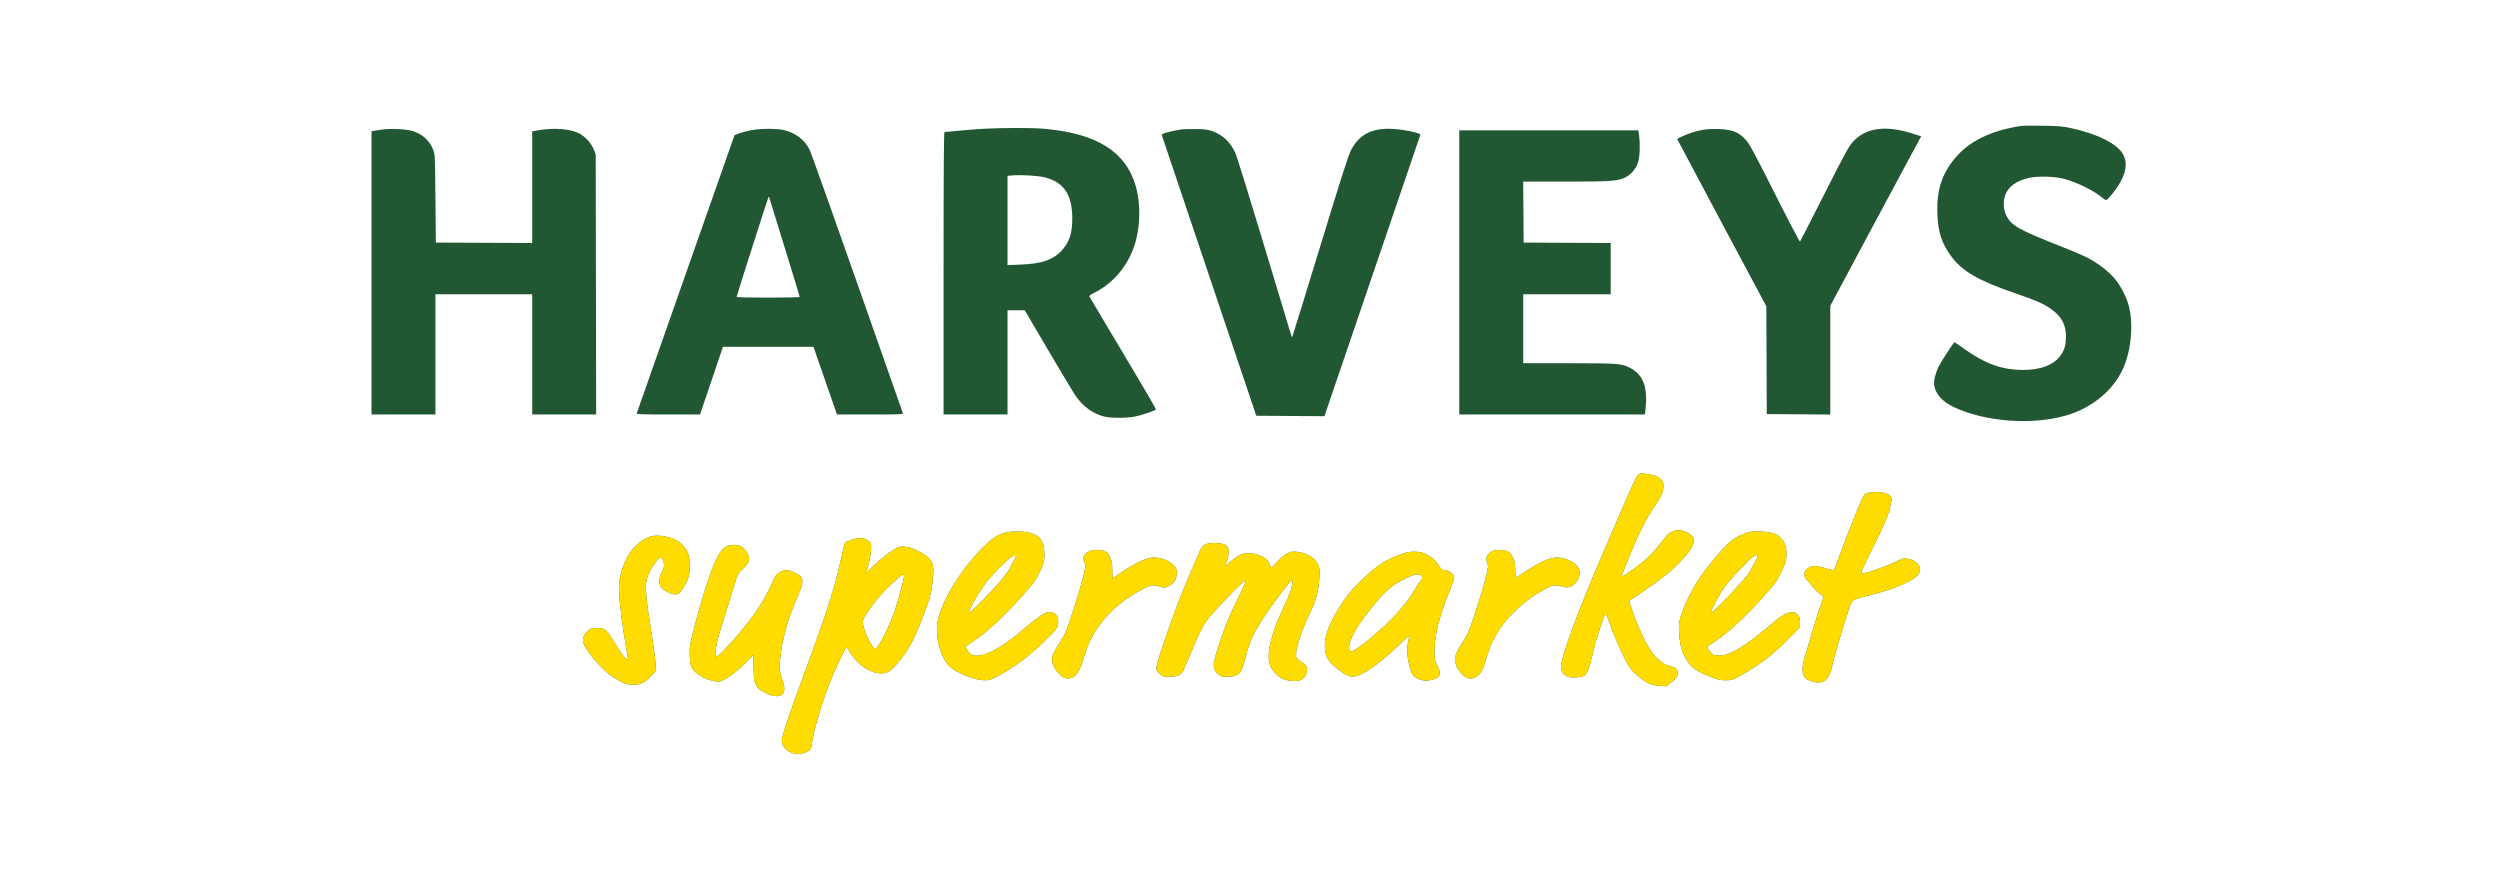 <svg width="179" height="63" viewBox="0 0 179 63" fill="none" xmlns="http://www.w3.org/2000/svg">
<path fill-rule="evenodd" clip-rule="evenodd" d="M144.752 9.01C142.539 9.342 140.966 10.115 139.937 11.376C139.018 12.501 138.657 13.66 138.715 15.292C138.763 16.635 139.033 17.453 139.732 18.384C140.525 19.439 141.649 20.087 144.227 20.975C145.774 21.508 146.344 21.756 146.847 22.117C147.613 22.666 147.921 23.234 147.921 24.099C147.921 24.66 147.838 24.988 147.602 25.359C147.131 26.098 146.178 26.489 144.847 26.487C143.331 26.485 142.119 26.043 140.553 24.921C140.231 24.69 139.957 24.502 139.942 24.502C139.885 24.502 138.952 25.936 138.799 26.26C138.565 26.756 138.44 27.29 138.489 27.591C138.593 28.225 139.066 28.752 139.887 29.143C142.096 30.197 145.435 30.455 147.884 29.762C149.786 29.225 151.342 27.936 152.041 26.323C152.602 25.025 152.759 23.237 152.428 21.92C152.27 21.292 151.844 20.463 151.414 19.95C150.991 19.442 150.22 18.848 149.493 18.467C149.204 18.316 148.372 17.958 147.643 17.673C144.482 16.434 143.968 16.138 143.621 15.359C143.451 14.977 143.421 14.481 143.542 14.064C143.734 13.404 144.337 12.944 145.285 12.733C145.931 12.591 147.204 12.634 147.851 12.822C148.79 13.094 149.888 13.636 150.484 14.124C150.622 14.237 150.763 14.329 150.795 14.329C150.887 14.329 151.333 13.806 151.634 13.345C152.221 12.445 152.349 11.721 152.032 11.085C151.652 10.324 150.217 9.591 148.288 9.174C147.678 9.042 147.403 9.019 146.258 9.002C145.529 8.991 144.851 8.995 144.752 9.01ZM70.451 9.219C69.971 9.246 69.154 9.31 68.637 9.361C68.119 9.412 67.665 9.453 67.628 9.453C67.578 9.453 67.56 12.128 67.56 19.566V29.678H69.849H72.138V25.946V22.214H72.755H73.373L75.057 25.082C75.983 26.659 76.868 28.13 77.022 28.349C77.571 29.131 78.279 29.64 79.079 29.828C79.579 29.946 80.695 29.944 81.275 29.824C81.758 29.725 82.719 29.399 82.769 29.318C82.785 29.291 81.727 27.479 80.418 25.291C79.109 23.102 78.023 21.275 78.006 21.23C77.985 21.176 78.086 21.093 78.294 20.991C79.673 20.311 80.697 19.127 81.211 17.616C81.653 16.32 81.695 14.62 81.317 13.318C80.597 10.835 78.505 9.538 74.698 9.215C73.871 9.145 71.737 9.147 70.451 9.219ZM27.383 9.273C27.168 9.303 26.903 9.343 26.796 9.363L26.6 9.399V19.538V29.678H28.889H31.178V25.374V21.071H34.641H38.105V25.374V29.678H40.395H42.685L42.669 20.363L42.653 11.049L42.508 10.689C42.328 10.243 41.873 9.749 41.453 9.544C40.772 9.211 39.621 9.131 38.481 9.338L38.105 9.406V13.403V17.4L34.657 17.384L31.208 17.369L31.177 14.209C31.148 11.093 31.145 11.044 31.01 10.708C30.745 10.053 30.253 9.606 29.554 9.387C29.099 9.244 28.01 9.187 27.383 9.273ZM54.096 9.275C53.673 9.331 53.089 9.476 52.795 9.598L52.589 9.684L49.101 19.606C47.183 25.063 45.602 29.561 45.587 29.603C45.567 29.662 46.043 29.678 47.842 29.678L50.122 29.678L50.943 27.255L51.764 24.833H55.004H58.244L59.086 27.255L59.927 29.678H62.304C64.334 29.678 64.677 29.666 64.649 29.593C64.631 29.546 63.162 25.367 61.386 20.308C59.609 15.248 58.074 10.94 57.975 10.733C57.627 10.008 56.925 9.482 56.062 9.299C55.636 9.209 54.691 9.197 54.096 9.275ZM84.516 9.278C84.284 9.31 83.884 9.392 83.626 9.462C83.25 9.563 83.164 9.607 83.189 9.686C83.206 9.74 84.734 14.281 86.585 19.776L89.949 29.768L92.389 29.784L94.828 29.8L98.25 19.762C100.132 14.241 101.683 9.692 101.698 9.653C101.743 9.529 100.597 9.284 99.727 9.231C98.256 9.142 97.319 9.618 96.731 10.755C96.542 11.119 96.03 12.72 94.517 17.669C93.434 21.211 92.538 24.12 92.525 24.134C92.49 24.168 92.615 24.575 90.538 17.67C89.492 14.194 88.555 11.175 88.456 10.962C88.094 10.18 87.572 9.676 86.848 9.407C86.513 9.283 86.314 9.254 85.691 9.239C85.277 9.229 84.748 9.246 84.516 9.278ZM121.913 9.298C121.676 9.343 121.337 9.427 121.16 9.485C120.808 9.6 120.085 9.913 120.085 9.951C120.085 9.964 121.522 12.664 123.277 15.952L126.469 21.929L126.485 25.788L126.5 29.648L128.774 29.664L131.048 29.68V25.788V21.896L134.159 16.081C135.87 12.883 137.335 10.152 137.415 10.014L137.561 9.761L136.896 9.55C135.035 8.962 133.628 9.145 132.726 10.095C132.373 10.467 132.177 10.822 130.51 14.118C129.639 15.84 128.906 17.27 128.881 17.298C128.856 17.325 128.047 15.781 127.083 13.867C125.723 11.167 125.267 10.314 125.048 10.066C124.517 9.462 124.056 9.272 123.037 9.239C122.606 9.224 122.181 9.247 121.913 9.298ZM104.484 19.506V29.678H111.132H117.779L117.818 29.308C117.989 27.676 117.658 26.819 116.661 26.311C116.104 26.028 115.821 26.009 112.33 26.007L109.062 26.006V23.538V21.071H112.194H115.327V19.235V17.4L112.21 17.384L109.092 17.369L109.077 15.187L109.061 13.005L112.118 13.003C115.381 13 115.799 12.971 116.366 12.704C116.782 12.509 117.146 12.077 117.288 11.611C117.415 11.196 117.446 10.313 117.355 9.679L117.306 9.333H110.895H104.484V19.506ZM74.817 12.701C76.184 13.057 76.773 13.942 76.775 15.645C76.777 16.718 76.555 17.371 75.985 17.973C75.374 18.619 74.591 18.882 73.091 18.943L72.138 18.983V15.786V12.59L72.424 12.563C73.076 12.502 74.333 12.575 74.817 12.701ZM56.174 17.692C56.771 19.625 57.26 21.229 57.26 21.258C57.26 21.288 56.257 21.311 55.001 21.311C53.651 21.311 52.742 21.289 52.742 21.256C52.742 21.186 54.972 14.201 55.019 14.121C55.041 14.085 55.06 14.085 55.071 14.121C55.081 14.153 55.577 15.76 56.174 17.692ZM117.245 34.057C117.16 34.148 116.737 35.049 116.303 36.059C115.869 37.068 115.185 38.653 114.784 39.58C113.031 43.627 111.774 47.026 111.773 47.716C111.773 48.09 111.955 48.349 112.296 48.462C112.565 48.551 113.24 48.497 113.431 48.373C113.649 48.23 113.807 47.819 114.039 46.798C114.158 46.271 114.391 45.461 114.555 44.997C114.72 44.534 114.869 44.107 114.887 44.049C114.947 43.853 115.01 43.943 115.204 44.501C115.487 45.315 115.952 46.405 116.354 47.195C116.675 47.825 116.753 47.929 117.206 48.333C117.84 48.9 118.211 49.075 118.852 49.109L119.336 49.134L119.708 48.823C119.992 48.586 120.091 48.462 120.12 48.304C120.169 48.045 120.031 47.813 119.798 47.762C118.871 47.558 118.282 46.948 117.565 45.447C117.217 44.718 116.602 43.058 116.664 43.014C116.674 43.007 117.075 42.734 117.555 42.407C118.964 41.45 119.595 40.951 120.236 40.288C121.247 39.241 121.49 38.701 121.111 38.348C120.598 37.868 119.902 37.84 119.401 38.278C119.339 38.332 119.102 38.623 118.875 38.926C118.376 39.588 117.729 40.204 116.955 40.753C116.32 41.202 116.11 41.325 116.11 41.248C116.11 41.219 116.351 40.598 116.647 39.867C117.293 38.266 117.83 37.195 118.429 36.307C118.923 35.575 119.034 35.349 119.093 34.954C119.177 34.399 118.842 34.078 118.056 33.958C117.454 33.866 117.417 33.87 117.245 34.057ZM133.939 35.256C133.473 35.329 133.502 35.291 133.007 36.45C132.699 37.169 131.612 39.983 131.442 40.504C131.34 40.813 131.328 40.824 131.147 40.799C131.043 40.784 130.753 40.71 130.502 40.634C129.986 40.477 129.737 40.495 129.413 40.712C129.254 40.819 129.207 40.895 129.192 41.072C129.176 41.267 129.214 41.342 129.494 41.669C129.909 42.156 130.26 42.511 130.435 42.622L130.576 42.711L130.297 43.523C130.144 43.97 129.882 44.809 129.716 45.389C129.55 45.968 129.335 46.693 129.237 46.999C129.039 47.623 129.009 48.124 129.152 48.4C129.352 48.787 130.226 49.007 130.607 48.767C130.886 48.591 131.093 48.19 131.202 47.615C131.319 46.998 132.262 43.862 132.508 43.272C132.646 42.941 132.625 42.951 133.879 42.616C135.267 42.246 135.688 42.102 136.443 41.741C137.179 41.389 137.411 41.178 137.472 40.804C137.53 40.445 137.091 40.073 136.514 39.994C136.292 39.963 136.184 39.996 135.701 40.238C135.145 40.516 133.94 40.948 133.494 41.029C133.26 41.071 133.26 41.071 133.299 40.897C133.32 40.802 133.716 39.965 134.178 39.038C135.033 37.323 135.259 36.767 135.391 36.044C135.459 35.674 135.456 35.629 135.355 35.517C135.149 35.29 134.494 35.169 133.939 35.256ZM72.017 38.131C71.42 38.297 71.036 38.54 70.446 39.126C68.683 40.878 67.225 43.346 67.097 44.794C67.002 45.868 67.416 47.181 68.026 47.743C68.527 48.204 69.79 48.704 70.46 48.706C70.844 48.707 70.92 48.685 71.402 48.425C72.764 47.693 73.832 46.876 75.083 45.611C75.657 45.03 75.713 44.953 75.754 44.686C75.862 43.99 75.357 43.623 74.73 43.943C74.498 44.061 73.758 44.638 72.831 45.423C71.842 46.26 70.69 46.898 70.088 46.942C69.653 46.973 69.411 46.854 69.243 46.525C69.174 46.39 69.126 46.274 69.137 46.267C69.148 46.261 69.346 46.134 69.577 45.987C70.55 45.367 71.77 44.249 73.155 42.71C73.928 41.849 74.141 41.564 74.41 41.025C74.728 40.39 74.805 40.07 74.777 39.522C74.734 38.706 74.44 38.337 73.673 38.137C73.252 38.028 72.401 38.025 72.017 38.131ZM125.197 38.109C124.869 38.186 124.367 38.427 124.041 38.663C123.535 39.029 122.255 40.536 121.574 41.566C121.111 42.268 120.56 43.409 120.353 44.094C120.204 44.589 120.192 44.693 120.225 45.298C120.28 46.354 120.527 47.056 121.042 47.629C121.329 47.947 121.718 48.168 122.571 48.498C123.003 48.664 123.189 48.704 123.554 48.706C123.972 48.708 124.037 48.69 124.469 48.453C125.898 47.671 126.819 46.979 127.961 45.831L128.88 44.908V44.551C128.88 44.23 128.86 44.175 128.688 44.002C128.515 43.83 128.467 43.813 128.217 43.837C127.886 43.869 127.505 44.114 126.631 44.855C125.016 46.228 123.906 46.9 123.193 46.939C122.97 46.951 122.768 46.928 122.677 46.88C122.522 46.798 122.254 46.445 122.254 46.324C122.254 46.285 122.367 46.19 122.505 46.112C123.343 45.642 124.783 44.356 126.085 42.916C127.048 41.852 127.24 41.59 127.578 40.884C127.816 40.387 127.878 40.19 127.902 39.856C127.944 39.264 127.837 38.884 127.533 38.551C127.323 38.32 127.216 38.258 126.863 38.161C126.418 38.038 125.604 38.013 125.197 38.109ZM46.529 38.43C46.127 38.573 45.779 38.816 45.406 39.215C44.962 39.69 44.665 40.274 44.452 41.096C44.316 41.622 44.302 41.768 44.33 42.439C44.363 43.26 44.583 44.984 44.828 46.341C44.913 46.815 44.969 47.217 44.952 47.234C44.881 47.305 44.434 46.745 44.072 46.134C43.424 45.038 43.344 44.968 42.728 44.968C42.346 44.967 42.308 44.98 42.081 45.184C41.788 45.449 41.673 45.771 41.77 46.05C41.978 46.646 43.106 47.95 43.824 48.424C44.574 48.919 44.832 49.022 45.333 49.026C45.881 49.031 46.155 48.894 46.653 48.368L46.977 48.026L46.94 47.474C46.919 47.171 46.806 46.327 46.689 45.599C46.208 42.61 46.153 41.893 46.356 41.313C46.496 40.917 46.788 40.414 47.06 40.1C47.22 39.916 47.269 39.892 47.361 39.947C47.425 39.985 47.495 40.13 47.526 40.29C47.575 40.54 47.562 40.606 47.391 40.954C47.053 41.64 47.177 42.079 47.799 42.394C48.139 42.566 48.396 42.601 48.583 42.501C48.745 42.414 49.117 41.826 49.259 41.431C49.423 40.977 49.436 40.199 49.288 39.709C49.086 39.041 48.442 38.538 47.622 38.409C47.109 38.328 46.798 38.334 46.529 38.43ZM60.922 38.665C60.733 38.738 60.549 38.827 60.513 38.862C60.478 38.898 60.352 39.386 60.234 39.946C59.828 41.879 59.216 43.806 57.71 47.886C56.814 50.316 56.178 52.138 56.026 52.714C55.916 53.126 55.989 53.38 56.293 53.655C56.511 53.852 56.846 53.995 57.091 53.996C57.357 53.996 57.835 53.848 57.957 53.726C58.052 53.631 58.104 53.486 58.133 53.237C58.24 52.297 58.982 49.863 59.605 48.407C60.031 47.412 60.554 46.352 60.619 46.352C60.643 46.352 60.731 46.48 60.814 46.637C60.897 46.794 61.147 47.115 61.369 47.35C61.836 47.841 62.431 48.162 62.96 48.206C63.437 48.245 63.645 48.144 64.126 47.638C64.89 46.835 65.414 45.904 66.072 44.185C66.633 42.715 66.726 42.337 66.815 41.145C66.883 40.243 66.692 39.945 65.733 39.46C65.317 39.25 65.087 39.171 64.808 39.146C64.465 39.115 64.41 39.128 64.056 39.326C63.62 39.571 62.612 40.393 62.294 40.764C62.176 40.902 62.067 41.003 62.052 40.988C62.038 40.973 62.093 40.732 62.175 40.451C62.257 40.171 62.341 39.717 62.361 39.444C62.392 39.009 62.383 38.93 62.283 38.82C61.991 38.498 61.501 38.442 60.922 38.665ZM86.681 38.888C86.29 38.928 86.076 39.071 85.937 39.387C85.814 39.666 85.624 40.106 85.059 41.416C84.218 43.366 82.8 47.393 82.8 47.829C82.8 47.979 82.854 48.072 83.041 48.241C83.27 48.448 83.303 48.458 83.709 48.458C84.153 48.458 84.451 48.362 84.635 48.159C84.69 48.099 84.919 47.592 85.145 47.035C85.641 45.806 86.023 45.001 86.343 44.508C86.686 43.98 89.088 41.48 89.172 41.564C89.217 41.608 89.094 41.89 88.427 43.282C87.965 44.245 87.691 44.923 87.351 45.936C86.781 47.641 86.771 47.89 87.259 48.301C87.424 48.439 87.501 48.458 87.88 48.458C88.376 48.458 88.66 48.341 88.856 48.056C88.923 47.957 89.083 47.462 89.212 46.955C89.463 45.967 89.674 45.486 90.289 44.502C90.951 43.442 92.38 41.536 92.513 41.536C92.582 41.536 92.522 41.946 92.393 42.349C92.341 42.514 92.128 43.007 91.921 43.444C91.04 45.301 90.675 46.758 90.899 47.525C91.038 48.005 91.548 48.525 92.016 48.664C92.49 48.804 93.044 48.791 93.244 48.633C93.456 48.467 93.582 48.212 93.582 47.95C93.582 47.712 93.502 47.612 93.079 47.321C92.799 47.128 92.799 47.128 92.799 46.773C92.799 46.328 93.312 44.84 93.806 43.856C94.215 43.042 94.417 42.283 94.465 41.386C94.505 40.642 94.456 40.448 94.133 40.081C93.887 39.801 93.302 39.542 92.826 39.504C92.496 39.478 92.414 39.495 92.136 39.646C91.958 39.743 91.641 40.011 91.412 40.261L91.003 40.703L90.962 40.516C90.871 40.099 90.435 39.784 89.753 39.641C89.131 39.511 88.789 39.635 88.055 40.259C87.881 40.407 87.739 40.517 87.74 40.505C87.74 40.493 87.794 40.311 87.86 40.101C88.043 39.517 88.002 39.186 87.725 39.013C87.558 38.909 87.059 38.849 86.681 38.888ZM52.008 39.131C51.509 39.394 51.101 40.226 50.459 42.288C50.04 43.635 49.499 45.639 49.42 46.141C49.347 46.606 49.383 47.426 49.489 47.707C49.674 48.194 50.447 48.668 51.247 48.785C51.48 48.818 51.581 48.8 51.819 48.678C52.289 48.44 52.857 47.994 53.413 47.425L53.934 46.892L53.956 47.811C53.976 48.644 53.992 48.757 54.128 49.03C54.261 49.297 54.332 49.359 54.76 49.585C55.816 50.141 56.41 49.781 56.056 48.801C55.808 48.114 55.784 47.913 55.862 47.148C56.007 45.741 56.405 44.321 57.108 42.711C57.619 41.538 57.582 41.31 56.817 40.961C56.399 40.769 56.107 40.784 55.761 41.013C55.574 41.136 55.487 41.272 55.26 41.795C54.641 43.218 53.521 44.783 51.899 46.492C51.231 47.196 51.13 47.178 51.267 46.378C51.384 45.697 51.429 45.538 52.079 43.492C52.373 42.565 52.659 41.645 52.714 41.446C52.8 41.137 52.87 41.031 53.195 40.721C53.61 40.323 53.708 40.083 53.585 39.76C53.476 39.473 53.225 39.183 53.007 39.092C52.724 38.974 52.272 38.991 52.008 39.131ZM77.993 39.469C77.761 39.584 77.559 39.82 77.559 39.977C77.559 40.038 77.603 40.179 77.656 40.29C77.749 40.485 77.744 40.529 77.533 41.391C77.412 41.884 77.082 42.986 76.8 43.837C76.334 45.244 76.253 45.438 75.92 45.944C75.718 46.251 75.503 46.61 75.443 46.743C75.232 47.205 75.321 47.634 75.73 48.133C75.99 48.45 76.209 48.579 76.487 48.578C76.964 48.578 77.282 48.168 77.566 47.191C77.866 46.156 78.197 45.47 78.771 44.688C79.497 43.7 80.63 42.772 81.876 42.145C82.426 41.867 82.528 41.855 83.048 41.999C83.412 42.1 83.417 42.1 83.682 41.959C84.002 41.789 84.16 41.584 84.239 41.235C84.325 40.851 84.218 40.595 83.858 40.323C83.489 40.045 82.936 39.885 82.477 39.923C82.052 39.958 81.252 40.343 80.36 40.941C79.996 41.186 79.684 41.392 79.667 41.401C79.651 41.409 79.637 41.152 79.637 40.829C79.637 40.322 79.616 40.196 79.48 39.907C79.362 39.655 79.269 39.546 79.109 39.47C78.836 39.341 78.256 39.34 77.993 39.469ZM106.859 39.452C106.484 39.621 106.319 39.99 106.484 40.291C106.523 40.363 106.548 40.504 106.539 40.603C106.504 40.998 106.138 42.306 105.648 43.793C105.16 45.273 105.109 45.394 104.707 46.011C104.088 46.965 104.033 47.28 104.386 47.876C104.829 48.626 105.37 48.791 105.856 48.324C106.127 48.063 106.184 47.944 106.409 47.164C106.797 45.818 107.394 44.812 108.393 43.822C109.061 43.16 109.761 42.646 110.633 42.176C111.196 41.873 111.348 41.849 111.827 41.991C112.218 42.107 112.438 42.065 112.72 41.817C113.097 41.486 113.211 40.957 112.982 40.608C112.707 40.192 111.961 39.878 111.35 39.923C110.918 39.954 110.085 40.344 109.217 40.922C108.883 41.144 108.583 41.343 108.55 41.365C108.512 41.391 108.489 41.197 108.488 40.823C108.486 40.328 108.464 40.198 108.337 39.944C108.127 39.524 107.942 39.407 107.449 39.385C107.195 39.374 106.975 39.399 106.859 39.452ZM100.87 39.531C100.56 39.583 99.92 39.815 99.437 40.052C98.83 40.349 98.15 40.88 97.344 41.684C96.625 42.402 96.295 42.823 95.776 43.687C95.097 44.817 94.813 45.654 94.86 46.389C94.9 47.005 95.072 47.317 95.627 47.778C96.27 48.313 96.599 48.48 96.935 48.442C97.565 48.371 98.771 47.532 100.108 46.233C100.57 45.785 100.932 45.473 100.913 45.539C100.787 45.981 100.739 46.436 100.772 46.871C100.811 47.382 100.995 48.077 101.156 48.322C101.273 48.5 101.604 48.671 101.937 48.727C102.242 48.778 102.805 48.632 102.981 48.456C103.146 48.291 103.129 48.114 102.903 47.637C102.72 47.252 102.708 47.183 102.71 46.592C102.713 45.518 103.044 44.166 103.707 42.521C103.936 41.954 104.123 41.438 104.123 41.376C104.123 41.106 103.734 40.814 103.376 40.814C103.263 40.814 103.174 40.733 102.998 40.469C102.497 39.719 101.74 39.386 100.87 39.531ZM72.74 39.806C72.74 39.848 72.672 40.004 72.589 40.153C72.506 40.301 72.36 40.571 72.264 40.754C72.168 40.936 71.82 41.396 71.49 41.777C70.838 42.529 69.442 43.918 69.39 43.867C69.288 43.764 70.169 42.231 70.713 41.566C71.151 41.03 72.101 40.08 72.376 39.903C72.672 39.712 72.74 39.694 72.74 39.806ZM125.836 39.866C125.814 39.94 125.696 40.177 125.573 40.392C125.451 40.608 125.313 40.858 125.268 40.949C125.056 41.372 122.607 43.956 122.51 43.859C122.445 43.794 123.084 42.586 123.466 42.051C123.882 41.468 125.165 40.1 125.507 39.876C125.784 39.694 125.888 39.69 125.836 39.866ZM64.729 41.229C64.729 41.439 64.303 43.04 64.058 43.752C63.774 44.573 63.263 45.674 62.974 46.087C62.862 46.246 62.752 46.404 62.729 46.437C62.556 46.691 61.778 45.12 61.778 44.516C61.778 44.187 62.719 42.898 63.565 42.067C64.05 41.591 64.604 41.121 64.684 41.117C64.709 41.116 64.729 41.166 64.729 41.229ZM101.718 41.177C101.865 41.256 101.866 41.403 101.719 41.562C101.656 41.631 101.468 41.924 101.302 42.213C100.698 43.268 99.685 44.386 98.18 45.657C97.366 46.344 96.835 46.689 96.681 46.63C96.538 46.575 96.579 46.123 96.767 45.682C96.997 45.143 97.503 44.381 98.222 43.49C99.172 42.312 99.629 41.913 100.561 41.446C101.141 41.154 101.514 41.068 101.718 41.177Z" fill="#215733"/>
<path fill-rule="evenodd" clip-rule="evenodd" d="M117.245 34.057C117.16 34.148 116.737 35.049 116.303 36.058C115.869 37.068 115.185 38.653 114.784 39.58C113.031 43.627 111.774 47.026 111.773 47.716C111.773 48.09 111.955 48.349 112.296 48.462C112.565 48.55 113.24 48.497 113.431 48.373C113.649 48.23 113.807 47.819 114.039 46.798C114.158 46.271 114.391 45.461 114.555 44.997C114.72 44.534 114.869 44.107 114.887 44.049C114.947 43.853 115.01 43.942 115.204 44.501C115.487 45.315 115.952 46.405 116.354 47.195C116.675 47.825 116.753 47.929 117.206 48.333C117.84 48.9 118.211 49.075 118.852 49.108L119.336 49.134L119.708 48.823C119.992 48.586 120.091 48.462 120.12 48.304C120.169 48.045 120.031 47.813 119.798 47.762C118.871 47.558 118.282 46.948 117.565 45.447C117.217 44.717 116.602 43.058 116.664 43.014C116.674 43.007 117.075 42.734 117.555 42.407C118.964 41.45 119.595 40.951 120.236 40.288C121.247 39.241 121.49 38.701 121.111 38.348C120.598 37.868 119.902 37.84 119.401 38.278C119.339 38.332 119.102 38.623 118.875 38.926C118.376 39.588 117.729 40.204 116.955 40.753C116.32 41.202 116.11 41.325 116.11 41.248C116.11 41.219 116.351 40.598 116.647 39.867C117.293 38.266 117.83 37.195 118.429 36.307C118.923 35.575 119.034 35.349 119.093 34.954C119.177 34.399 118.842 34.078 118.056 33.958C117.454 33.866 117.417 33.87 117.245 34.057ZM133.939 35.256C133.473 35.329 133.502 35.291 133.007 36.45C132.699 37.169 131.612 39.983 131.442 40.503C131.34 40.813 131.328 40.824 131.147 40.799C131.043 40.784 130.753 40.71 130.502 40.634C129.986 40.477 129.737 40.495 129.413 40.712C129.254 40.819 129.207 40.895 129.192 41.071C129.176 41.267 129.214 41.342 129.494 41.669C129.909 42.156 130.26 42.511 130.435 42.622L130.576 42.711L130.297 43.523C130.144 43.969 129.882 44.809 129.716 45.388C129.55 45.968 129.335 46.693 129.237 46.999C129.039 47.623 129.009 48.124 129.152 48.4C129.352 48.786 130.226 49.007 130.607 48.767C130.886 48.591 131.093 48.19 131.202 47.614C131.319 46.998 132.262 43.862 132.508 43.272C132.646 42.941 132.625 42.951 133.879 42.616C135.267 42.246 135.688 42.102 136.443 41.741C137.179 41.389 137.411 41.178 137.472 40.804C137.53 40.445 137.091 40.073 136.514 39.994C136.292 39.963 136.184 39.996 135.701 40.238C135.145 40.516 133.94 40.948 133.494 41.029C133.26 41.071 133.26 41.071 133.299 40.897C133.32 40.802 133.716 39.965 134.178 39.038C135.033 37.323 135.259 36.767 135.391 36.044C135.459 35.674 135.456 35.629 135.355 35.517C135.149 35.29 134.494 35.169 133.939 35.256ZM72.017 38.131C71.42 38.297 71.036 38.54 70.446 39.126C68.683 40.878 67.225 43.346 67.097 44.794C67.002 45.868 67.416 47.181 68.026 47.742C68.527 48.204 69.79 48.704 70.46 48.706C70.844 48.707 70.92 48.684 71.402 48.425C72.764 47.693 73.832 46.876 75.083 45.611C75.657 45.03 75.713 44.953 75.754 44.686C75.862 43.99 75.357 43.623 74.73 43.943C74.498 44.061 73.758 44.638 72.831 45.423C71.842 46.26 70.69 46.898 70.088 46.942C69.653 46.973 69.411 46.854 69.243 46.525C69.174 46.39 69.126 46.274 69.137 46.267C69.148 46.261 69.346 46.134 69.577 45.987C70.55 45.367 71.77 44.249 73.155 42.71C73.928 41.849 74.141 41.564 74.41 41.024C74.728 40.389 74.805 40.07 74.777 39.522C74.734 38.706 74.44 38.337 73.673 38.137C73.252 38.028 72.401 38.025 72.017 38.131ZM125.197 38.109C124.869 38.186 124.367 38.426 124.041 38.662C123.535 39.029 122.255 40.536 121.574 41.566C121.111 42.268 120.56 43.409 120.353 44.094C120.204 44.589 120.192 44.693 120.225 45.298C120.28 46.354 120.527 47.056 121.042 47.629C121.329 47.947 121.718 48.168 122.571 48.498C123.003 48.664 123.189 48.704 123.554 48.706C123.972 48.708 124.037 48.69 124.469 48.453C125.898 47.671 126.819 46.979 127.961 45.831L128.88 44.907V44.551C128.88 44.23 128.86 44.174 128.688 44.002C128.515 43.83 128.467 43.813 128.217 43.837C127.886 43.869 127.504 44.114 126.631 44.855C125.016 46.228 123.906 46.9 123.193 46.938C122.97 46.951 122.768 46.928 122.677 46.88C122.522 46.798 122.254 46.445 122.254 46.324C122.254 46.285 122.367 46.19 122.505 46.112C123.343 45.641 124.783 44.356 126.085 42.916C127.048 41.851 127.239 41.59 127.578 40.884C127.816 40.387 127.878 40.19 127.902 39.856C127.944 39.264 127.837 38.884 127.533 38.551C127.323 38.32 127.216 38.258 126.863 38.161C126.418 38.038 125.604 38.013 125.197 38.109ZM46.529 38.43C46.127 38.573 45.779 38.816 45.406 39.215C44.962 39.69 44.665 40.274 44.452 41.096C44.316 41.622 44.302 41.768 44.33 42.439C44.363 43.26 44.583 44.984 44.828 46.341C44.913 46.815 44.969 47.217 44.952 47.234C44.881 47.304 44.434 46.745 44.072 46.134C43.424 45.038 43.344 44.968 42.728 44.967C42.346 44.967 42.308 44.98 42.081 45.184C41.788 45.448 41.673 45.77 41.77 46.05C41.978 46.646 43.106 47.95 43.824 48.424C44.574 48.919 44.832 49.022 45.333 49.026C45.881 49.031 46.155 48.894 46.653 48.368L46.977 48.026L46.94 47.474C46.919 47.171 46.806 46.327 46.689 45.599C46.208 42.61 46.153 41.892 46.356 41.313C46.496 40.917 46.788 40.414 47.06 40.1C47.22 39.916 47.269 39.891 47.361 39.947C47.425 39.985 47.495 40.13 47.526 40.29C47.575 40.54 47.562 40.606 47.391 40.954C47.053 41.639 47.177 42.079 47.799 42.394C48.139 42.566 48.396 42.601 48.583 42.501C48.745 42.414 49.117 41.826 49.259 41.431C49.423 40.977 49.436 40.199 49.288 39.709C49.086 39.041 48.442 38.538 47.622 38.409C47.109 38.327 46.798 38.333 46.529 38.43ZM60.922 38.665C60.733 38.738 60.549 38.827 60.513 38.862C60.478 38.898 60.352 39.386 60.234 39.946C59.828 41.879 59.216 43.806 57.71 47.886C56.814 50.316 56.178 52.138 56.026 52.714C55.916 53.126 55.989 53.38 56.293 53.655C56.511 53.852 56.846 53.995 57.091 53.995C57.357 53.996 57.835 53.848 57.957 53.726C58.052 53.631 58.104 53.486 58.133 53.236C58.24 52.297 58.982 49.862 59.605 48.406C60.031 47.412 60.554 46.351 60.619 46.351C60.643 46.351 60.731 46.48 60.814 46.637C60.897 46.794 61.147 47.115 61.369 47.35C61.836 47.841 62.431 48.162 62.96 48.206C63.437 48.245 63.645 48.144 64.126 47.638C64.89 46.835 65.414 45.904 66.072 44.184C66.633 42.715 66.726 42.337 66.815 41.145C66.883 40.243 66.692 39.945 65.733 39.46C65.317 39.249 65.087 39.171 64.808 39.146C64.465 39.115 64.41 39.128 64.056 39.326C63.62 39.571 62.612 40.393 62.294 40.764C62.176 40.902 62.067 41.003 62.052 40.988C62.038 40.973 62.093 40.731 62.175 40.451C62.257 40.17 62.341 39.717 62.361 39.443C62.392 39.009 62.383 38.93 62.283 38.82C61.991 38.498 61.501 38.442 60.922 38.665ZM86.681 38.888C86.29 38.928 86.076 39.071 85.937 39.387C85.814 39.666 85.624 40.106 85.059 41.416C84.218 43.366 82.8 47.393 82.8 47.829C82.8 47.979 82.854 48.072 83.041 48.24C83.27 48.447 83.303 48.458 83.709 48.458C84.153 48.458 84.451 48.362 84.635 48.159C84.69 48.098 84.919 47.592 85.144 47.035C85.641 45.806 86.023 45.001 86.343 44.508C86.686 43.98 89.088 41.48 89.172 41.564C89.217 41.608 89.094 41.889 88.427 43.282C87.965 44.245 87.691 44.923 87.351 45.936C86.781 47.641 86.771 47.89 87.259 48.301C87.424 48.439 87.501 48.458 87.88 48.458C88.376 48.458 88.66 48.341 88.855 48.056C88.923 47.957 89.083 47.462 89.212 46.955C89.463 45.967 89.674 45.486 90.289 44.502C90.951 43.442 92.38 41.536 92.513 41.536C92.582 41.536 92.522 41.946 92.393 42.349C92.341 42.514 92.128 43.007 91.921 43.444C91.04 45.301 90.675 46.757 90.899 47.525C91.038 48.005 91.548 48.525 92.016 48.663C92.49 48.804 93.044 48.791 93.244 48.633C93.456 48.467 93.582 48.212 93.582 47.95C93.582 47.712 93.502 47.611 93.079 47.321C92.799 47.128 92.799 47.128 92.799 46.773C92.799 46.328 93.312 44.84 93.806 43.856C94.215 43.042 94.417 42.283 94.465 41.386C94.505 40.642 94.456 40.448 94.133 40.081C93.887 39.8 93.302 39.542 92.826 39.504C92.496 39.478 92.414 39.495 92.136 39.646C91.958 39.743 91.641 40.011 91.412 40.26L91.003 40.703L90.962 40.516C90.871 40.099 90.435 39.784 89.753 39.641C89.131 39.511 88.789 39.635 88.055 40.259C87.881 40.406 87.739 40.517 87.74 40.505C87.74 40.493 87.794 40.311 87.86 40.101C88.043 39.517 88.002 39.186 87.725 39.013C87.558 38.909 87.059 38.849 86.681 38.888ZM52.008 39.131C51.509 39.394 51.101 40.226 50.459 42.288C50.04 43.635 49.499 45.639 49.42 46.141C49.347 46.605 49.383 47.426 49.489 47.706C49.674 48.194 50.447 48.668 51.247 48.784C51.48 48.818 51.581 48.8 51.819 48.678C52.289 48.44 52.857 47.994 53.413 47.425L53.934 46.892L53.956 47.811C53.976 48.644 53.992 48.757 54.128 49.03C54.261 49.297 54.332 49.359 54.76 49.585C55.816 50.141 56.41 49.781 56.056 48.801C55.808 48.114 55.784 47.912 55.862 47.148C56.007 45.74 56.405 44.321 57.108 42.711C57.619 41.538 57.582 41.31 56.817 40.961C56.399 40.769 56.107 40.784 55.761 41.013C55.574 41.136 55.487 41.272 55.26 41.795C54.641 43.218 53.521 44.783 51.899 46.492C51.231 47.196 51.13 47.178 51.267 46.378C51.384 45.697 51.429 45.538 52.079 43.492C52.373 42.565 52.659 41.644 52.714 41.446C52.8 41.137 52.87 41.031 53.195 40.721C53.61 40.323 53.708 40.083 53.585 39.76C53.476 39.473 53.225 39.183 53.007 39.092C52.724 38.974 52.272 38.991 52.008 39.131ZM77.993 39.469C77.761 39.584 77.559 39.82 77.559 39.977C77.559 40.038 77.603 40.178 77.656 40.29C77.749 40.485 77.744 40.529 77.533 41.391C77.412 41.884 77.082 42.985 76.8 43.837C76.334 45.244 76.253 45.437 75.92 45.944C75.718 46.251 75.503 46.61 75.443 46.743C75.232 47.205 75.321 47.634 75.73 48.133C75.99 48.45 76.209 48.579 76.487 48.578C76.964 48.578 77.282 48.168 77.566 47.191C77.866 46.156 78.197 45.47 78.771 44.688C79.497 43.7 80.63 42.772 81.876 42.145C82.426 41.867 82.528 41.855 83.048 41.999C83.412 42.1 83.417 42.1 83.682 41.959C84.002 41.789 84.16 41.584 84.239 41.235C84.325 40.851 84.218 40.595 83.858 40.323C83.489 40.045 82.936 39.885 82.477 39.923C82.052 39.958 81.252 40.343 80.36 40.941C79.996 41.185 79.684 41.392 79.667 41.401C79.651 41.409 79.637 41.151 79.637 40.829C79.637 40.322 79.616 40.196 79.48 39.907C79.362 39.655 79.269 39.546 79.109 39.47C78.836 39.34 78.256 39.34 77.993 39.469ZM106.859 39.451C106.484 39.621 106.319 39.99 106.484 40.291C106.523 40.363 106.548 40.504 106.539 40.603C106.504 40.998 106.138 42.306 105.648 43.793C105.16 45.273 105.109 45.394 104.707 46.011C104.088 46.965 104.033 47.28 104.386 47.876C104.829 48.626 105.37 48.791 105.856 48.324C106.127 48.063 106.184 47.944 106.409 47.164C106.797 45.818 107.394 44.812 108.393 43.822C109.061 43.16 109.761 42.646 110.633 42.176C111.196 41.873 111.348 41.849 111.827 41.991C112.218 42.107 112.438 42.065 112.72 41.817C113.097 41.486 113.211 40.957 112.982 40.608C112.707 40.192 111.961 39.878 111.35 39.923C110.918 39.954 110.085 40.344 109.217 40.922C108.883 41.144 108.583 41.343 108.55 41.365C108.512 41.391 108.489 41.197 108.488 40.823C108.486 40.328 108.464 40.198 108.337 39.944C108.127 39.524 107.942 39.407 107.449 39.385C107.195 39.374 106.975 39.399 106.859 39.451ZM100.87 39.531C100.56 39.583 99.92 39.815 99.437 40.052C98.83 40.349 98.15 40.88 97.344 41.684C96.625 42.402 96.295 42.823 95.776 43.687C95.097 44.817 94.813 45.654 94.86 46.389C94.9 47.004 95.072 47.317 95.627 47.778C96.27 48.313 96.599 48.48 96.935 48.442C97.565 48.371 98.771 47.531 100.108 46.233C100.57 45.785 100.932 45.473 100.913 45.539C100.787 45.981 100.739 46.436 100.772 46.871C100.811 47.382 100.995 48.076 101.156 48.322C101.273 48.5 101.604 48.671 101.937 48.727C102.242 48.777 102.805 48.631 102.981 48.456C103.146 48.291 103.129 48.114 102.903 47.637C102.72 47.251 102.708 47.183 102.71 46.592C102.713 45.518 103.044 44.166 103.707 42.521C103.936 41.954 104.123 41.438 104.123 41.376C104.123 41.106 103.734 40.814 103.376 40.814C103.263 40.814 103.174 40.733 102.998 40.469C102.497 39.719 101.74 39.386 100.87 39.531ZM72.74 39.806C72.74 39.848 72.672 40.004 72.589 40.153C72.506 40.301 72.36 40.571 72.264 40.754C72.168 40.935 71.82 41.396 71.49 41.777C70.838 42.529 69.442 43.918 69.39 43.867C69.288 43.764 70.169 42.231 70.713 41.566C71.151 41.03 72.101 40.08 72.376 39.903C72.672 39.712 72.74 39.694 72.74 39.806ZM125.836 39.866C125.814 39.94 125.696 40.177 125.573 40.392C125.451 40.608 125.313 40.858 125.268 40.949C125.056 41.372 122.607 43.956 122.51 43.859C122.445 43.794 123.084 42.586 123.466 42.051C123.882 41.468 125.165 40.1 125.507 39.876C125.784 39.694 125.888 39.69 125.836 39.866ZM64.729 41.229C64.729 41.439 64.303 43.04 64.058 43.752C63.774 44.573 63.263 45.674 62.974 46.087C62.862 46.246 62.752 46.404 62.729 46.437C62.556 46.691 61.778 45.12 61.778 44.516C61.778 44.187 62.719 42.897 63.565 42.067C64.05 41.591 64.604 41.121 64.684 41.117C64.709 41.116 64.729 41.166 64.729 41.229ZM101.718 41.177C101.865 41.256 101.866 41.403 101.719 41.562C101.656 41.63 101.468 41.923 101.302 42.213C100.698 43.268 99.685 44.385 98.18 45.657C97.366 46.344 96.835 46.689 96.681 46.63C96.538 46.575 96.579 46.123 96.767 45.682C96.997 45.143 97.503 44.38 98.222 43.49C99.172 42.312 99.629 41.913 100.561 41.446C101.141 41.154 101.514 41.068 101.718 41.177Z" fill="#FFDC00"/>
</svg>
